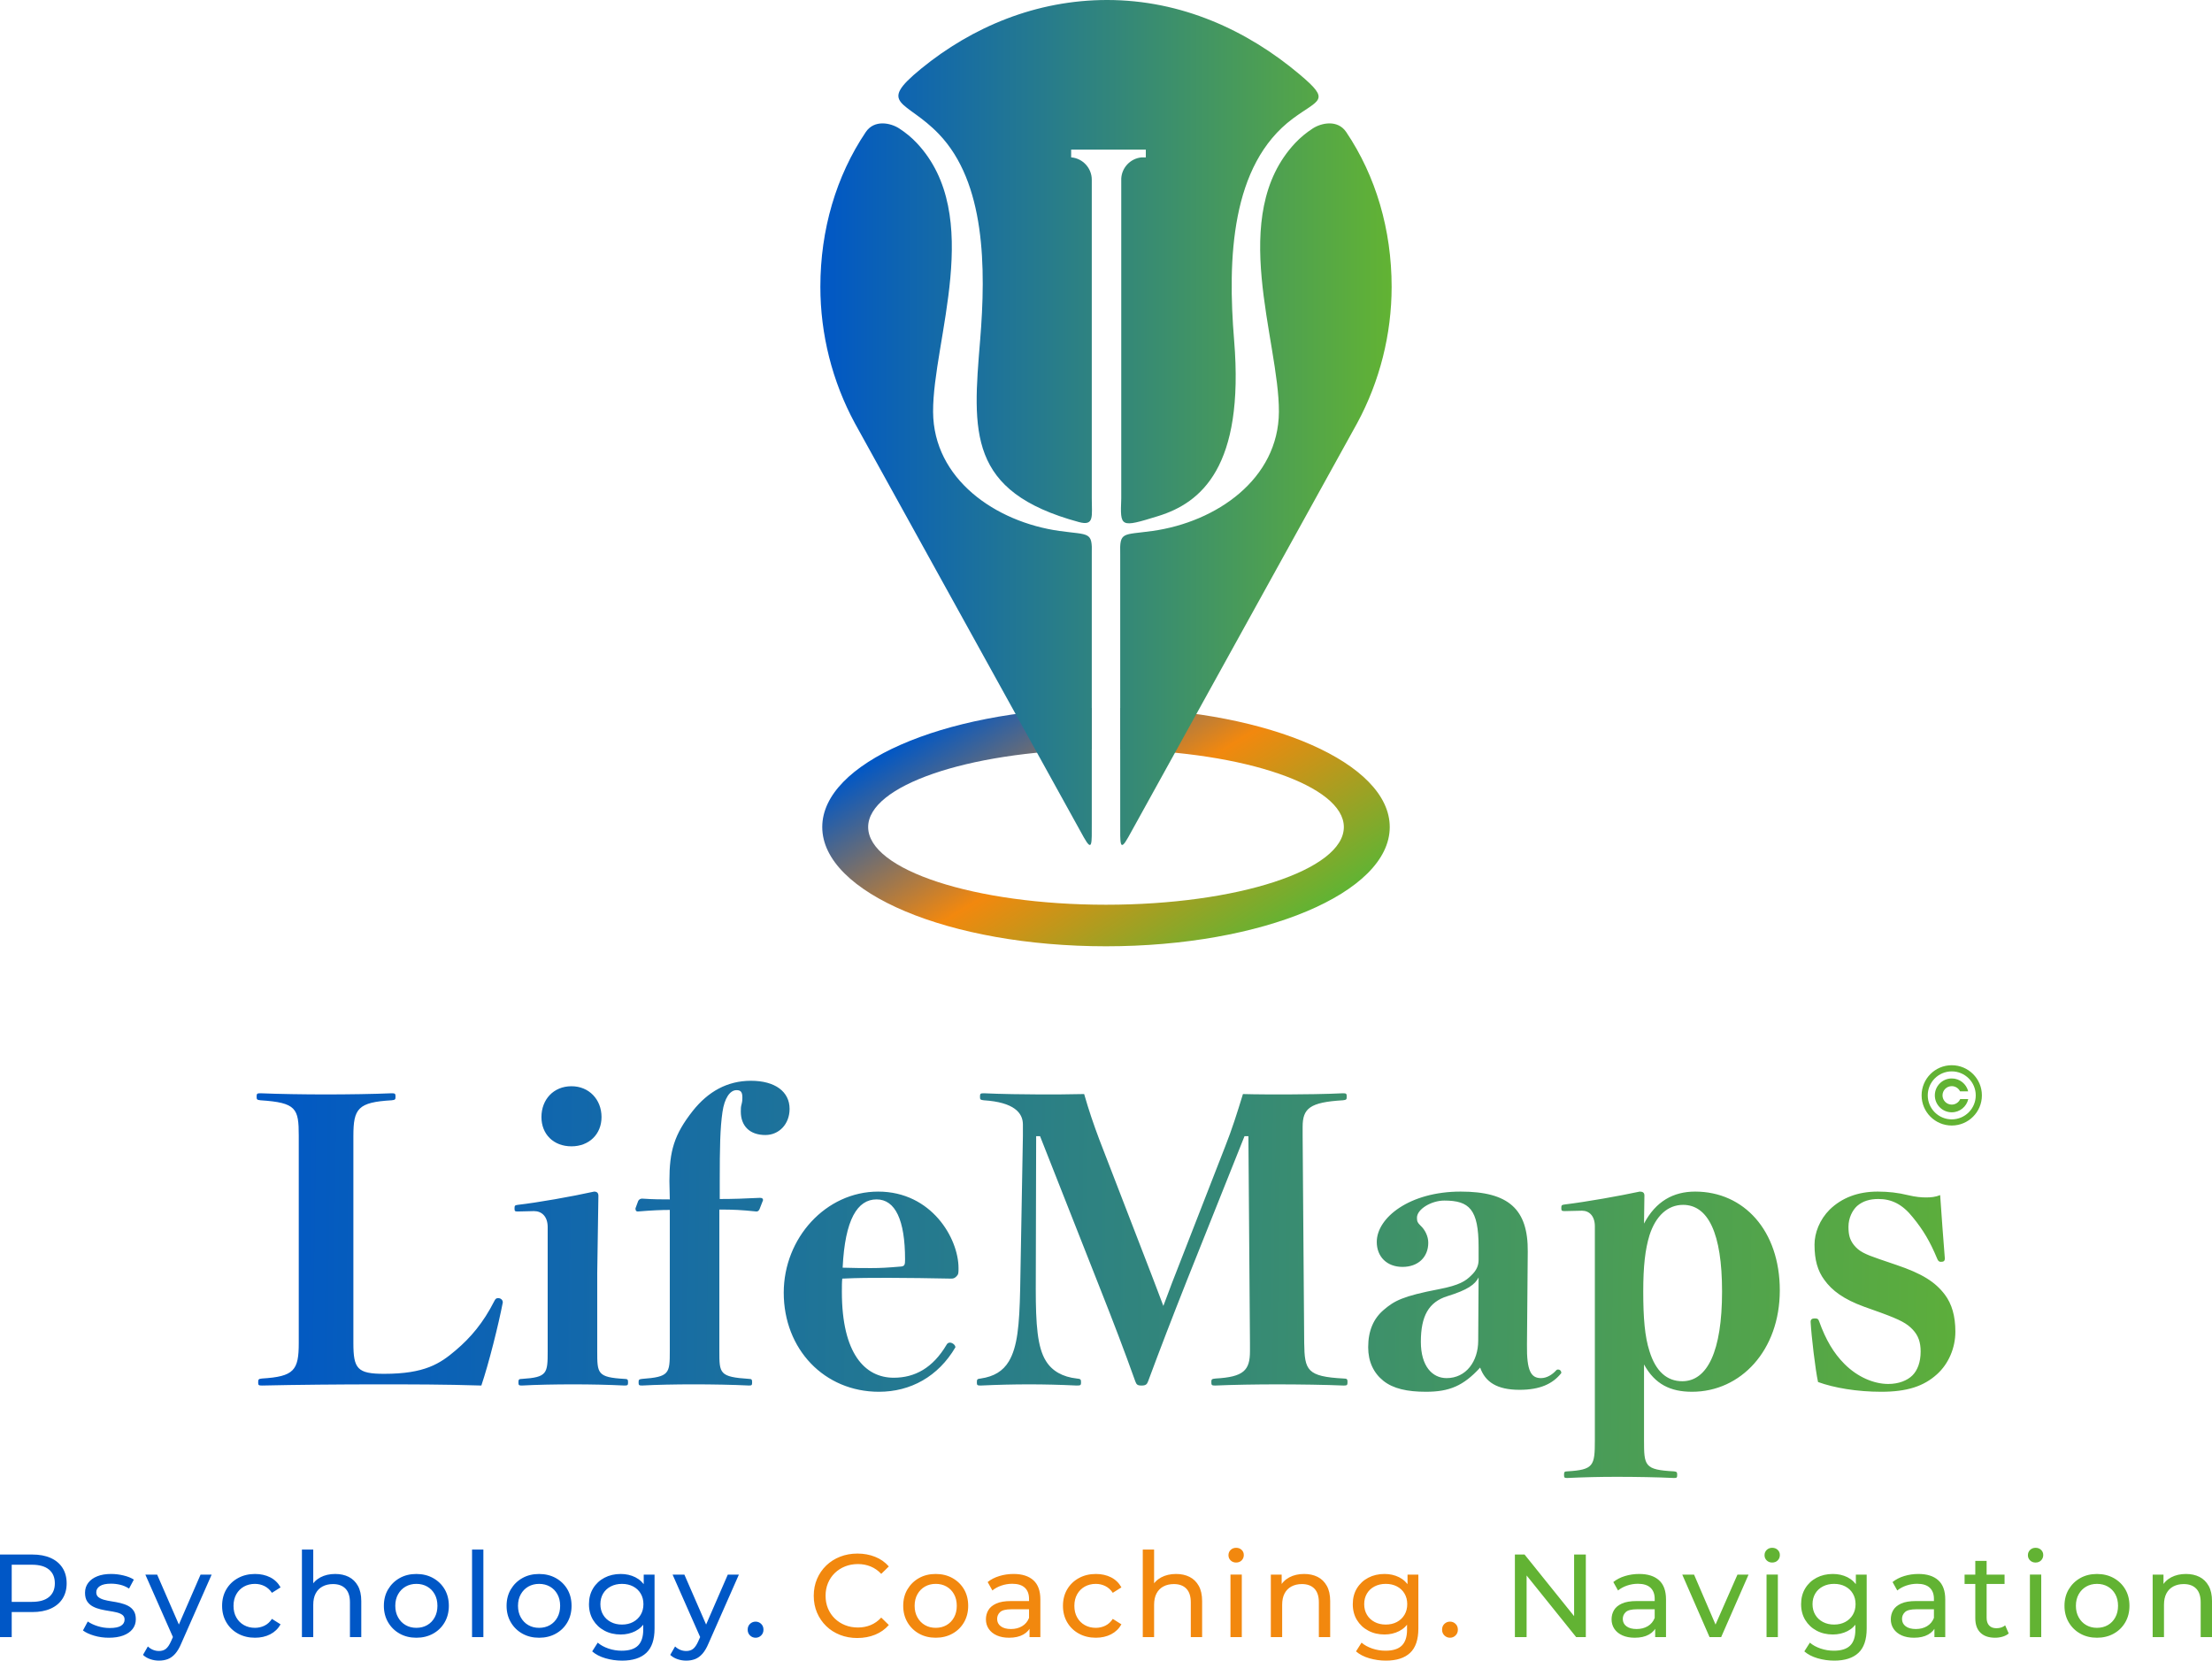 <?xml version="1.0" encoding="UTF-8"?> <svg xmlns="http://www.w3.org/2000/svg" xmlns:xlink="http://www.w3.org/1999/xlink" xmlns:xodm="http://www.corel.com/coreldraw/odm/2003" xml:space="preserve" width="114.39mm" height="85.864mm" version="1.1" style="shape-rendering:geometricPrecision; text-rendering:geometricPrecision; image-rendering:optimizeQuality; fill-rule:evenodd; clip-rule:evenodd" viewBox="0 0 4460.52 3348.17"> <defs> <style type="text/css"> .fil6 {fill:#62B333} .fil3 {fill:#0057C6;fill-rule:nonzero} .fil5 {fill:#62B333;fill-rule:nonzero} .fil4 {fill:#F2880E;fill-rule:nonzero} .fil1 {fill:url(#id0)} .fil0 {fill:url(#id1)} .fil2 {fill:url(#id2);fill-rule:nonzero} </style> <linearGradient id="id0" gradientUnits="userSpaceOnUse" x1="1654.26" y1="578.27" x2="2806.25" y2="578.25"> <stop offset="0" style="stop-opacity:1; stop-color:#0057C6"></stop> <stop offset="1" style="stop-opacity:1; stop-color:#62B333"></stop> </linearGradient> <linearGradient id="id1" gradientUnits="userSpaceOnUse" x1="2053.94" y1="1351.99" x2="2429.19" y2="1964.45"> <stop offset="0" style="stop-opacity:1; stop-color:#0057C6"></stop> <stop offset="0.49" style="stop-opacity:1; stop-color:#F2880E"></stop> <stop offset="1" style="stop-opacity:1; stop-color:#62B333"></stop> </linearGradient> <linearGradient id="id2" gradientUnits="userSpaceOnUse" xlink:href="#id0" x1="494.98" y1="2548.29" x2="4144.99" y2="2600.29"> </linearGradient> </defs> <g id="Слой_x0020_1">  <g id="_105553521576160"> <g> <path class="fil0" d="M2258.93 1427.45c302.67,6.28 543.5,111.35 543.5,240.07 0,132.77 -256.17,240.4 -572.17,240.4 -316,0 -572.17,-107.63 -572.17,-240.4 0,-128.73 240.82,-233.83 543.5,-240.1l0 83.78c-251.53,4.84 -450.94,72.97 -450.94,156.33 0,86.5 214.73,156.61 479.62,156.61 264.89,0 479.62,-70.11 479.62,-156.61 0,-83.35 -199.41,-151.47 -450.94,-156.31l0 -83.76z"></path> <path class="fil1" d="M2136.73 1070.57c-129.43,-18.08 -254.48,-104.85 -255.14,-240.28 -0.71,-143.77 104.36,-395.8 -32.82,-541.86 -10.37,-11.04 -22.27,-20.89 -35.6,-29.52 -17.17,-11.11 -50.03,-18.29 -67.29,7.3 -59.87,88.82 -91.61,197.21 -91.61,312.05 0,95.72 23.93,190.63 69.43,274.8l461.78 835.18c17.52,31.12 16.1,12.06 16.1,-28.85l0 -541.98c1.33,-46.16 -4.78,-38.46 -64.85,-46.85zm187.05 0c129.43,-18.08 254.48,-104.85 255.14,-240.28 0.71,-143.77 -104.36,-395.8 32.82,-541.86 10.37,-11.04 22.27,-20.89 35.6,-29.52 17.17,-11.11 50.03,-18.29 67.29,7.3 59.87,88.82 91.61,197.21 91.61,312.05 0,95.72 -23.93,190.63 -69.43,274.8l-461.78 835.18c-17.52,31.12 -16.1,12.06 -16.1,-28.85l0 -541.98c-1.33,-46.16 4.78,-38.46 64.85,-46.85zm-347.38 -384.08c-15.22,184.82 -25.5,305.11 199,366.05 31.83,8.64 26.17,-11.59 26.17,-47.78l0 -642.41c0,-23.26 -17.8,-42.56 -40.44,-44.96l-1.15 0 0 -15.7c50.19,0 100.38,0 150.57,0l0 15.7 -9.15 0c-21.9,2.32 -39.26,20.44 -40.39,42.66l0 645.03c-2.08,58.04 -3.02,59.44 74.67,35.38 86.16,-26.68 173.97,-98.78 152.96,-353.97 -13.51,-164.03 -6.82,-354.27 118.37,-447.39 53.14,-39.52 77.65,-35.15 13.78,-89 -106.04,-89.4 -238.97,-150.1 -388.27,-150.1 -143.03,0 -272.23,54.44 -375.15,138.54 -90.21,73.71 -30.25,62.71 35.93,131.78 93.71,97.8 95.21,268.99 83.1,416.16z"></path> </g> <g> <path class="fil2" d="M712.6 2290.02c0,-55.07 9.44,-67.66 77.1,-71.59 7.08,-0.79 7.87,-1.58 7.87,-7.08 0,-6.29 -0.79,-7.08 -7.87,-7.08 -34.62,1.57 -88.91,2.36 -132.96,2.36 -43.27,0 -94.41,-0.79 -131.39,-2.36 -7.08,0 -7.87,0.79 -7.87,7.08 0,5.51 0.79,6.29 7.87,7.08 72.38,4.72 77.1,16.52 77.1,71.59l0 417.77c0,55.07 -9.44,67.66 -73.96,71.6 -7.08,0.79 -7.87,1.58 -7.87,7.87 0,5.51 0.79,6.29 7.87,6.29 67.66,-1.58 161.29,-2.36 230.52,-2.36 70.02,0 136.9,0 211.64,2.36 14.95,-44.06 34.62,-122.74 43.27,-167.58 0,-5.51 -4.72,-8.66 -9.44,-8.66 -3.93,0 -5.51,1.58 -7.87,6.3 -22.03,43.27 -47.21,73.17 -77.89,99.13 -31.47,26.75 -62.15,47.21 -143.98,47.21 -54.28,0 -62.15,-10.23 -62.15,-62.16l0 -417.77zm391.81 434.29c0,44.85 -0.79,52.72 -51.93,55.86 -6.29,0 -7.08,1.57 -7.08,7.08 0,5.51 0.79,6.29 7.08,6.29 28.33,-1.58 66.09,-2.36 103.06,-2.36 36.19,0 71.6,0.78 103.85,2.36 6.29,0 7.08,-0.79 7.08,-6.29 0,-5.51 -0.79,-7.08 -7.08,-7.08 -55.07,-3.15 -55.07,-11.02 -55.07,-55.86l0 -157.35 2.36 -155.78c0,-5.51 -2.36,-8.65 -8.65,-8.65 -46.42,10.23 -113.3,22.03 -154.2,26.75 -5.51,0.78 -6.29,1.57 -6.29,7.08 0,5.51 0.78,6.29 6.29,6.29l33.04 -0.79c15.73,0 27.54,11.02 27.54,32.26l0 250.19zm47.99 -534.21c-36.19,0 -60.58,26.75 -60.58,62.15 0,34.62 24.39,59.01 60.58,59.01 35.41,0 60.58,-24.39 60.58,-59.01 0,-35.4 -25.17,-62.15 -60.58,-62.15zm298.18 248.62c28.32,0 44.06,0.79 74.74,3.93 3.15,0 4.72,-1.58 6.29,-4.72l7.08 -18.1c0,-3.15 -1.58,-4.72 -6.3,-4.72 -31.47,1.57 -54.28,2.36 -81.03,2.36l0 -35.4c0,-69.24 0.78,-107.79 5.51,-140.04 3.93,-27.54 14.95,-44.06 28.33,-44.06 8.65,0 11.8,3.93 11.8,14.95 0,3.93 0,7.08 -1.58,13.37 -1.57,5.51 -1.57,8.66 -1.57,14.95 0,28.32 17.31,47.21 49.57,47.21 27.54,0 48.78,-22.03 48.78,-52.72 0,-34.61 -29.11,-56.65 -77.89,-56.65 -47.99,0 -86.54,22.03 -117.23,60.58 -37.77,47.99 -47.21,81.04 -47.21,141.62 0,12.59 0.79,22.82 0.79,36.98 -17.31,0 -32.26,0 -55.86,-1.58 -3.15,0 -6.29,1.58 -7.87,4.72l-5.51 14.95c0,4.72 1.58,6.29 4.72,6.29 29.11,-2.36 47.21,-3.15 64.52,-3.15l0 284.8c0,44.85 -0.79,51.93 -55.86,55.86 -6.29,0.79 -7.08,1.57 -7.08,7.08 0,5.51 0.78,6.29 7.08,6.29 28.33,-1.58 67.66,-2.36 103.07,-2.36 38.55,0 80.25,0.78 112.5,2.36 5.51,0 6.29,-0.79 6.29,-6.29 0,-5.51 -0.79,-7.08 -6.29,-7.08 -59.79,-3.93 -59.79,-11.02 -59.79,-55.86l0 -285.59zm247.83 139.25c33.83,-1.57 55.86,-1.57 92.84,-1.57 37.77,0 86.54,0.78 126.67,1.57 4.72,0 7.08,-0.79 11.02,-4.72 3.93,-3.93 3.93,-7.08 3.93,-16.52 0,-59.8 -54.29,-154.2 -162.07,-154.2 -105.43,0 -190.39,93.62 -190.39,203.77 0,114.08 81.82,199.84 191.97,199.84 63.73,0 119.59,-30.68 154.2,-89.69 0,-4.72 -6.29,-9.44 -11.01,-9.44 -3.15,0 -5.51,1.57 -7.08,4.72 -27.54,46.42 -63.73,66.09 -106.21,66.09 -58.22,0 -104.64,-48.78 -104.64,-173.09 0,-11.8 0,-19.67 0.79,-26.75zm0.78 -22.03c4.72,-97.56 29.9,-137.68 68.45,-137.68 37.77,0 57.43,41.7 57.43,121.16 0,10.23 -0.79,13.37 -7.87,14.16 -27.54,2.36 -41.7,3.15 -60.58,3.15 -16.52,0 -32.26,0 -57.43,-0.79zm670.32 14.95c-9.44,23.6 -14.95,40.12 -23.6,62.16 -8.65,-22.03 -15.73,-42.49 -23.6,-62.16l-105.42 -273c-11.8,-31.47 -21.24,-59.01 -30.68,-92.05 -31.47,0.79 -59.79,0.79 -88.91,0.79 -25.96,0 -83.4,-0.79 -113.29,-2.36 -7.08,0 -7.87,0.79 -7.87,7.08 0,5.51 0.78,6.29 7.87,7.08 60.58,3.93 78.68,25.17 78.68,48.78 0,6.29 0,14.95 0,23.6l-5.51 308.41c-1.57,73.17 -5.51,116.44 -22.82,145.55 -11.8,19.67 -29.9,30.68 -56.65,34.62 -7.08,0.79 -7.87,1.58 -7.87,7.87 0,5.51 0.79,6.29 7.87,6.29 33.83,-1.58 66.09,-2.36 97.56,-2.36 31.47,0 62.15,0.78 95.98,2.36 7.87,0 8.66,-0.79 8.66,-6.29 0,-6.29 -0.79,-7.08 -8.66,-7.87 -28.32,-3.15 -49.57,-14.95 -62.15,-35.4 -17.31,-27.54 -20.46,-74.74 -20.46,-144.76l0.79 -308.41 7.87 0 120.37 305.26c28.33,71.59 48.78,125.09 71.6,188.82 2.36,6.3 3.93,8.66 12.59,8.66 8.66,0 11.02,-2.36 13.37,-8.66 23.6,-63.73 48.78,-129.03 78.68,-204.55l115.65 -289.53 7.87 0 3.15 416.98c0,5.51 0,11.02 0,16.52 0,38.55 -12.59,51.93 -69.23,55.07 -7.87,0.79 -8.66,1.58 -8.66,7.08 0,6.29 0.79,7.08 7.87,7.08 34.61,-1.58 84.18,-2.36 124.31,-2.36 43.27,0 99.13,0.78 134.54,2.36 7.08,0 7.87,-0.79 7.87,-7.08 0,-5.51 -0.79,-7.08 -7.87,-7.08 -73.96,-3.93 -78.68,-16.52 -79.47,-71.6l-3.15 -416.98c0,-7.08 0,-13.37 0,-18.88 0,-36.98 14.16,-49.57 81.04,-53.5 7.08,-0.79 7.87,-1.58 7.87,-7.08 0,-6.29 -0.79,-7.08 -7.87,-7.08 -28.33,1.57 -84.97,2.36 -112.5,2.36 -25.97,0 -62.94,0 -88.91,-0.79 -12.59,40.91 -22.03,70.81 -35.4,104.64l-101.49 260.42zm711.23 -47.21c0.78,-85.76 -38.55,-121.16 -135.32,-121.16 -103.06,0 -169.15,52.71 -169.15,101.49 0,29.9 20.46,50.35 51.92,50.35 31.47,0 51.93,-19.67 51.93,-48.78 0,-12.59 -6.29,-25.96 -15.74,-34.62 -5.51,-5.51 -7.08,-7.87 -7.08,-15.73 0,-17.31 29.11,-34.62 55.07,-34.62 50.35,0 69.23,17.31 69.23,93.62l0 25.96c0,11.02 -3.93,21.24 -14.95,31.47 -11.02,11.02 -23.6,19.67 -64.52,27.54 -73.96,14.16 -90.48,23.6 -111.72,41.7 -20.45,17.31 -31.47,41.7 -31.47,75.53 0,29.11 11.02,51.92 30.68,67.66 19.67,15.73 47.99,22.03 85.76,22.03 47.21,0 75.53,-11.8 109.36,-48.78 10.23,29.11 33.83,44.84 79.47,44.84 40.91,0 66.87,-11.8 84.18,-33.83 0,-4.72 -3.15,-7.08 -6.3,-7.08 -1.57,0 -2.36,0 -3.93,1.58 -7.87,8.65 -18.88,15.73 -30.68,15.73 -19.67,0 -29.11,-13.37 -28.33,-67.66l1.58 -187.25zm-99.92 179.38c0,41.7 -24.39,75.53 -63.73,75.53 -29.11,0 -51.93,-24.39 -51.93,-73.17 0,-51.92 15.73,-80.25 53.5,-92.05 40.91,-12.59 55.86,-23.6 62.94,-37.77l-0.78 127.46zm334.37 47.99c22.03,40.12 53.5,55.07 96.77,55.07 98.34,0 177.02,-83.4 177.02,-204.56 0,-120.37 -72.38,-199.05 -170.73,-199.05 -44.06,0 -79.47,19.67 -103.07,64.51l0.79 -56.65c0,-5.51 -3.15,-7.87 -9.44,-7.87 -40.12,8.65 -106.21,20.46 -151.06,25.96 -6.29,0.79 -7.08,1.57 -7.08,7.08 0,5.51 0.79,6.29 7.08,6.29l34.62 -0.79c14.95,0 25.96,11.02 25.96,31.47l0 431.14c0,51.92 -2.36,59.79 -55.86,62.94 -5.51,0 -6.29,1.58 -6.29,7.08 0,5.51 0.78,6.29 6.29,6.29 33.83,-1.57 65.3,-2.36 99.92,-2.36 39.34,0 81.82,0.79 115.65,2.36 5.51,0 6.3,-0.79 6.3,-6.29 0,-5.51 -0.79,-6.29 -6.3,-7.08 -59.79,-3.15 -60.58,-11.02 -60.58,-62.94l0 -152.63zm78.68 -321.78c50.35,0 78.67,56.65 78.67,174.66 0,121.16 -29.9,180.95 -80.25,180.95 -30.68,0 -53.5,-19.67 -66.09,-60.58 -9.44,-29.11 -12.59,-66.87 -12.59,-120.37 0,-51.14 3.93,-84.97 12.59,-113.29 12.59,-39.34 36.98,-61.36 67.66,-61.36zm398.1 217.14c40.91,14.95 53.5,22.03 65.3,34.61 11.02,11.8 15.73,25.18 15.73,44.06 0,21.24 -6.29,37.77 -16.52,47.99 -10.23,10.23 -27.54,17.31 -48.78,17.31 -28.33,0 -61.37,-13.37 -88.12,-40.12 -22.03,-22.03 -37.77,-48.78 -51.14,-85.76 -1.57,-4.72 -3.15,-6.29 -8.65,-6.29 -5.51,0 -8.65,1.58 -8.65,7.08 1.57,28.33 9.44,95.98 14.95,121.16 32.26,11.8 78.68,19.67 127.46,19.67 51.93,0 85.76,-11.02 112.5,-35.4 23.6,-21.24 36.98,-53.5 36.98,-85.76 0,-31.47 -7.08,-55.86 -21.24,-74.74 -19.67,-25.97 -46.42,-42.49 -97.56,-59.8l-34.62 -11.8c-29.9,-10.23 -40.91,-15.73 -51.14,-28.33 -8.66,-11.01 -11.02,-21.24 -11.02,-36.98 0,-17.31 7.87,-33.04 17.31,-41.7 11.8,-10.23 25.96,-14.16 43.27,-14.16 25.96,0 47.99,10.23 69.23,36.98 21.24,25.96 34.62,48.78 48.78,82.61 1.58,3.93 3.15,7.08 7.87,7.08 5.51,0 7.87,-1.57 7.87,-7.08 -2.36,-29.11 -7.08,-92.05 -9.44,-127.46 -9.44,3.93 -18.88,4.72 -28.33,4.72 -9.44,0 -20.46,-0.79 -36.98,-4.72 -18.88,-4.72 -39.34,-7.08 -60.58,-7.08 -40.12,0 -72.38,12.59 -96.77,36.19 -20.46,20.46 -30.68,47.21 -30.68,70.81 0,30.68 6.29,52.71 19.67,70.81 15.74,22.03 39.34,39.34 80.25,54.28l33.05 11.8z"></path> <g> <path class="fil3" d="M-0 3300.73l0 -166.46 65 0c14.43,0 26.83,2.3 37.18,6.93 10.35,4.64 18.31,11.3 23.86,19.98 5.59,8.68 8.36,19.1 8.36,31.19 0,11.97 -2.77,22.27 -8.36,31 -5.55,8.68 -13.52,15.34 -23.86,19.97 -10.35,4.64 -22.75,6.94 -37.18,6.94l-51.96 0 10.58 -11.18 0 61.63 -23.62 0zm23.62 -59.29l-10.58 -11.73 51.21 0c15.22,0 26.75,-3.25 34.56,-9.79 7.85,-6.54 11.77,-15.7 11.77,-27.55 0,-12.01 -3.93,-21.24 -11.77,-27.74 -7.81,-6.54 -19.34,-9.79 -34.56,-9.79l-51.21 0 10.58 -11.73 0 98.33zm195.94 60.6c-10.54,0 -20.53,-1.42 -29.96,-4.24 -9.48,-2.85 -16.88,-6.3 -22.32,-10.42l9.71 -18.07c5.35,3.76 12.01,6.89 19.94,9.39 7.93,2.5 16.01,3.76 24.22,3.76 10.58,0 18.23,-1.54 22.95,-4.6 4.76,-3.05 7.14,-7.21 7.14,-12.48 0,-4 -1.47,-7.1 -4.32,-9.32 -2.89,-2.18 -6.7,-3.88 -11.41,-5.03 -4.72,-1.15 -9.95,-2.14 -15.62,-2.97 -5.71,-0.87 -11.37,-1.94 -17.08,-3.29 -5.67,-1.35 -10.9,-3.25 -15.61,-5.75 -4.72,-2.5 -8.52,-5.94 -11.42,-10.3 -2.89,-4.4 -4.32,-10.19 -4.32,-17.4 0,-7.57 2.14,-14.19 6.42,-19.9 4.28,-5.67 10.35,-10.11 18.19,-13.24 7.81,-3.17 17.12,-4.71 27.94,-4.71 8.28,0 16.65,0.99 25.13,3.05 8.44,2.02 15.38,4.79 20.77,8.32l-9.67 18.07c-5.75,-3.68 -11.69,-6.26 -17.87,-7.69 -6.18,-1.47 -12.36,-2.18 -18.55,-2.18 -9.99,0 -17.44,1.59 -22.35,4.84 -4.88,3.21 -7.33,7.37 -7.33,12.4 0,4.32 1.43,7.61 4.32,9.91 2.89,2.26 6.7,4.08 11.41,5.39 4.72,1.27 9.91,2.34 15.62,3.21 5.71,0.83 11.37,1.9 17.04,3.25 5.67,1.35 10.9,3.21 15.61,5.63 4.72,2.42 8.52,5.79 11.42,10.07 2.85,4.28 4.32,9.95 4.32,17 0,7.69 -2.22,14.27 -6.62,19.86 -4.4,5.59 -10.62,9.87 -18.71,12.92 -8.09,3.01 -17.76,4.52 -28.97,4.52zm101.06 46.14c-6.06,0 -11.97,-0.95 -17.68,-2.94 -5.75,-1.94 -10.58,-4.84 -14.58,-8.6l9.79 -17.04c3.05,2.93 6.5,5.23 10.35,6.82 3.84,1.59 7.89,2.38 12.17,2.38 5.47,0 10.07,-1.43 13.75,-4.28 3.69,-2.89 7.14,-7.92 10.35,-15.1l7.81 -17.36 2.22 -3.09 49.62 -114.19 22.36 0 -61.2 138.68c-3.68,8.8 -7.77,15.73 -12.28,20.85 -4.48,5.11 -9.44,8.68 -14.83,10.78 -5.39,2.06 -11.34,3.09 -17.84,3.09zm29.88 -43.44l-57.39 -129.96 23.78 0 48.83 112.17 -15.22 17.8zm163.8 -2.7c-12.76,0 -24.18,-2.73 -34.24,-8.24 -10.07,-5.51 -17.91,-13.12 -23.62,-22.83 -5.71,-9.67 -8.56,-20.77 -8.56,-33.21 0,-12.64 2.85,-23.74 8.56,-33.37 5.71,-9.63 13.55,-17.16 23.62,-22.67 10.07,-5.51 21.48,-8.24 34.24,-8.24 11.41,0 21.6,2.26 30.59,6.78 8.96,4.56 15.89,11.3 20.89,20.21l-17.4 11.02c-4.08,-6.1 -9.12,-10.62 -15.02,-13.59 -5.95,-2.97 -12.37,-4.44 -19.26,-4.44 -8.2,0 -15.58,1.82 -22.12,5.43 -6.54,3.65 -11.65,8.76 -15.42,15.42 -3.76,6.62 -5.67,14.43 -5.67,23.46 0,9 1.9,16.81 5.67,23.42 3.77,6.66 8.88,11.77 15.42,15.42 6.54,3.65 13.91,5.47 22.12,5.47 6.89,0 13.32,-1.47 19.26,-4.36 5.9,-2.89 10.94,-7.45 15.02,-13.68l17.4 11.02c-5,8.8 -11.93,15.5 -20.89,20.09 -9,4.6 -19.18,6.89 -30.59,6.89zm161.77 -128.57c10.27,0 19.34,1.98 27.15,5.9 7.85,3.97 13.99,9.99 18.51,18.07 4.52,8.05 6.78,18.31 6.78,30.76l0 72.53 -22.83 0 0 -69.92c0,-12.28 -2.97,-21.52 -8.96,-27.7 -5.95,-6.18 -14.39,-9.28 -25.25,-9.28 -7.97,0 -14.98,1.63 -21.01,4.84 -6.02,3.21 -10.66,7.93 -13.91,14.11 -3.25,6.14 -4.87,13.79 -4.87,22.95l0 65 -22.83 0 0 -176.45 22.83 0 0 84.46 -4.68 -8.96c4.16,-8.36 10.54,-14.86 19.06,-19.46 8.56,-4.56 18.55,-6.86 30,-6.86zm163.52 128.57c-12.56,0 -23.78,-2.73 -33.61,-8.24 -9.87,-5.51 -17.64,-13.16 -23.35,-22.87 -5.71,-9.71 -8.56,-20.81 -8.56,-33.21 0,-12.6 2.85,-23.7 8.6,-33.33 5.71,-9.59 13.48,-17.16 23.27,-22.67 9.83,-5.51 21.04,-8.24 33.65,-8.24 12.6,0 23.86,2.73 33.77,8.24 9.87,5.51 17.64,13.04 23.3,22.63 5.63,9.59 8.44,20.73 8.44,33.37 0,12.45 -2.81,23.54 -8.44,33.25 -5.63,9.71 -13.39,17.32 -23.34,22.83 -9.91,5.51 -21.17,8.24 -33.73,8.24zm0 -19.97c8.2,0 15.46,-1.82 21.84,-5.47 6.38,-3.65 11.42,-8.8 15.1,-15.54 3.68,-6.7 5.55,-14.47 5.55,-23.35 0,-9 -1.86,-16.81 -5.55,-23.42 -3.68,-6.66 -8.72,-11.77 -15.1,-15.42 -6.38,-3.61 -13.63,-5.43 -21.72,-5.43 -8.12,0 -15.38,1.82 -21.76,5.43 -6.38,3.65 -11.41,8.76 -15.18,15.42 -3.76,6.62 -5.67,14.43 -5.67,23.42 0,8.88 1.9,16.65 5.67,23.35 3.77,6.74 8.8,11.89 15.18,15.54 6.34,3.65 13.55,5.47 21.64,5.47zm112.31 18.67l0 -176.45 22.83 0 0 176.45 -22.83 0zm135.14 1.31c-12.56,0 -23.78,-2.73 -33.61,-8.24 -9.87,-5.51 -17.64,-13.16 -23.35,-22.87 -5.71,-9.71 -8.56,-20.81 -8.56,-33.21 0,-12.6 2.85,-23.7 8.6,-33.33 5.71,-9.59 13.48,-17.16 23.27,-22.67 9.83,-5.51 21.04,-8.24 33.65,-8.24 12.6,0 23.86,2.73 33.77,8.24 9.87,5.51 17.64,13.04 23.3,22.63 5.63,9.59 8.44,20.73 8.44,33.37 0,12.45 -2.81,23.54 -8.44,33.25 -5.63,9.71 -13.39,17.32 -23.34,22.83 -9.91,5.51 -21.17,8.24 -33.73,8.24zm0 -19.97c8.2,0 15.46,-1.82 21.84,-5.47 6.38,-3.65 11.42,-8.8 15.1,-15.54 3.68,-6.7 5.55,-14.47 5.55,-23.35 0,-9 -1.86,-16.81 -5.55,-23.42 -3.68,-6.66 -8.72,-11.77 -15.1,-15.42 -6.38,-3.61 -13.63,-5.43 -21.72,-5.43 -8.12,0 -15.38,1.82 -21.76,5.43 -6.38,3.65 -11.41,8.76 -15.18,15.42 -3.76,6.62 -5.67,14.43 -5.67,23.42 0,8.88 1.9,16.65 5.67,23.35 3.77,6.74 8.8,11.89 15.18,15.54 6.34,3.65 13.55,5.47 21.64,5.47zm167.4 66.11c-11.49,0 -22.67,-1.59 -33.57,-4.76 -10.86,-3.17 -19.78,-7.81 -26.71,-13.87l11.18 -17.6c5.79,5 13,8.92 21.56,11.85 8.6,2.93 17.52,4.4 26.75,4.4 14.94,0 25.92,-3.45 32.93,-10.38 6.98,-6.94 10.5,-17.52 10.5,-31.71l0 -26.83 2.38 -24.93 -1.39 -25.09 0 -34.48 21.84 0 0 108.8c0,22.23 -5.55,38.56 -16.65,48.99 -11.14,10.42 -27.39,15.62 -48.83,15.62zm-2.77 -52.68c-12.21,0 -23.15,-2.57 -32.78,-7.73 -9.67,-5.15 -17.28,-12.33 -22.87,-21.48 -5.59,-9.19 -8.36,-19.82 -8.36,-31.94 0,-12.13 2.77,-22.79 8.36,-31.94 5.59,-9.16 13.2,-16.25 22.87,-21.33 9.63,-5.07 20.57,-7.61 32.78,-7.61 10.78,0 20.57,2.18 29.41,6.58 8.8,4.44 15.89,11.14 21.24,20.18 5.35,9 8.05,20.41 8.05,34.12 0,13.71 -2.69,25.09 -8.05,34.12 -5.35,9.04 -12.44,15.82 -21.24,20.29 -8.84,4.48 -18.63,6.74 -29.41,6.74zm2.42 -20.02c8.52,0 16.01,-1.7 22.55,-5.19 6.5,-3.49 11.61,-8.28 15.3,-14.51 3.69,-6.18 5.55,-13.32 5.55,-21.44 0,-8.13 -1.86,-15.26 -5.55,-21.44 -3.68,-6.18 -8.8,-10.94 -15.3,-14.35 -6.54,-3.41 -14.03,-5.11 -22.55,-5.11 -8.33,0 -15.82,1.7 -22.39,5.11 -6.62,3.41 -11.77,8.17 -15.46,14.35 -3.68,6.18 -5.55,13.32 -5.55,21.44 0,8.13 1.86,15.26 5.55,21.44 3.68,6.22 8.84,11.02 15.46,14.51 6.58,3.49 14.07,5.19 22.39,5.19zm129.71 72.69c-6.06,0 -11.97,-0.95 -17.68,-2.94 -5.75,-1.94 -10.58,-4.84 -14.58,-8.6l9.79 -17.04c3.05,2.93 6.5,5.23 10.35,6.82 3.84,1.59 7.89,2.38 12.17,2.38 5.47,0 10.07,-1.43 13.75,-4.28 3.69,-2.89 7.14,-7.92 10.35,-15.1l7.81 -17.36 2.22 -3.09 49.62 -114.19 22.36 0 -61.2 138.68c-3.68,8.8 -7.77,15.73 -12.28,20.85 -4.48,5.11 -9.44,8.68 -14.83,10.78 -5.39,2.06 -11.34,3.09 -17.84,3.09zm29.88 -43.44l-57.39 -129.96 23.78 0 48.83 112.17 -15.22 17.8zm110.05 -2.7c-4.4,0 -8.17,-1.54 -11.34,-4.6 -3.13,-3.09 -4.68,-6.93 -4.68,-11.61 0,-4.84 1.54,-8.72 4.68,-11.73 3.17,-3.01 6.94,-4.52 11.34,-4.52 4.28,0 8.01,1.51 11.14,4.52 3.13,3.01 4.68,6.89 4.68,11.73 0,4.68 -1.55,8.52 -4.68,11.61 -3.13,3.05 -6.86,4.6 -11.14,4.6z"></path> <path class="fil4" d="M1728.92 3302.63c-12.6,0 -24.26,-2.1 -35,-6.3 -10.7,-4.2 -20.02,-10.11 -27.9,-17.8 -7.88,-7.69 -14.03,-16.69 -18.47,-27.03 -4.4,-10.35 -6.62,-21.68 -6.62,-34.01 0,-12.33 2.22,-23.66 6.62,-34.01 4.44,-10.34 10.62,-19.34 18.55,-27.03 7.97,-7.69 17.32,-13.59 28.02,-17.79 10.74,-4.2 22.39,-6.3 35,-6.3 12.8,0 24.69,2.18 35.59,6.54 10.9,4.32 20.09,10.82 27.62,19.42l-15.3 14.98c-6.38,-6.74 -13.55,-11.73 -21.44,-14.94 -7.88,-3.21 -16.41,-4.84 -25.48,-4.84 -9.39,0 -18.07,1.59 -26.04,4.76 -7.93,3.17 -14.86,7.65 -20.77,13.39 -5.87,5.71 -10.42,12.49 -13.68,20.25 -3.25,7.81 -4.84,16.33 -4.84,25.56 0,9.24 1.59,17.76 4.84,25.56 3.25,7.77 7.81,14.54 13.68,20.25 5.9,5.75 12.84,10.22 20.77,13.4 7.97,3.17 16.65,4.75 26.04,4.75 9.07,0 17.6,-1.63 25.48,-4.84 7.89,-3.25 15.06,-8.28 21.44,-15.18l15.3 14.98c-7.53,8.6 -16.72,15.14 -27.62,19.54 -10.9,4.44 -22.83,6.66 -35.79,6.66zm157.93 -0.6c-12.56,0 -23.78,-2.73 -33.61,-8.24 -9.87,-5.51 -17.64,-13.16 -23.35,-22.87 -5.71,-9.71 -8.56,-20.81 -8.56,-33.21 0,-12.6 2.85,-23.7 8.6,-33.33 5.71,-9.59 13.48,-17.16 23.27,-22.67 9.83,-5.51 21.04,-8.24 33.65,-8.24 12.6,0 23.86,2.73 33.77,8.24 9.87,5.51 17.64,13.04 23.3,22.63 5.63,9.59 8.44,20.73 8.44,33.37 0,12.45 -2.81,23.54 -8.44,33.25 -5.63,9.71 -13.39,17.32 -23.34,22.83 -9.91,5.51 -21.17,8.24 -33.73,8.24zm0 -19.97c8.2,0 15.46,-1.82 21.84,-5.47 6.38,-3.65 11.42,-8.8 15.1,-15.54 3.68,-6.7 5.55,-14.47 5.55,-23.35 0,-9 -1.86,-16.81 -5.55,-23.42 -3.68,-6.66 -8.72,-11.77 -15.1,-15.42 -6.38,-3.61 -13.63,-5.43 -21.72,-5.43 -8.12,0 -15.38,1.82 -21.76,5.43 -6.38,3.65 -11.41,8.76 -15.18,15.42 -3.76,6.62 -5.67,14.43 -5.67,23.42 0,8.88 1.9,16.65 5.67,23.35 3.77,6.74 8.8,11.89 15.18,15.54 6.34,3.65 13.55,5.47 21.64,5.47zm189.2 18.67l0 -26.63 -0.99 -5.07 0 -45.46c0,-9.63 -2.85,-17.08 -8.48,-22.39 -5.67,-5.27 -14.11,-7.93 -25.33,-7.93 -7.57,0 -14.9,1.23 -22,3.65 -7.05,2.42 -13.08,5.71 -18.07,9.87l-9.55 -17.01c6.54,-5.27 14.35,-9.31 23.5,-12.09 9.16,-2.81 18.71,-4.2 28.7,-4.2 17.24,0 30.52,4.2 39.95,12.64 9.39,8.44 14.11,21.28 14.11,38.64l0 75.98 -21.84 0zm-41.22 1.31c-9.48,0 -17.72,-1.54 -24.77,-4.68 -7.01,-3.13 -12.45,-7.49 -16.25,-13.12 -3.81,-5.63 -5.71,-12.09 -5.71,-19.3 0,-6.78 1.63,-12.96 4.87,-18.47 3.21,-5.55 8.56,-9.99 15.97,-13.36 7.41,-3.37 17.32,-5.03 29.73,-5.03l39.99 0 0 16.57 -39.04 0c-11.26,0 -18.91,1.9 -22.91,5.67 -4,3.77 -5.99,8.36 -5.99,13.79 0,6.26 2.46,11.22 7.41,14.86 4.95,3.68 11.77,5.51 20.49,5.51 8.56,0 16.01,-1.9 22.43,-5.71 6.42,-3.81 11.1,-9.35 13.99,-16.65l4.36 15.73c-3.05,7.57 -8.36,13.48 -15.97,17.76 -7.57,4.28 -17.12,6.42 -28.61,6.42zm175.05 0c-12.76,0 -24.18,-2.73 -34.24,-8.24 -10.07,-5.51 -17.91,-13.12 -23.62,-22.83 -5.71,-9.67 -8.56,-20.77 -8.56,-33.21 0,-12.64 2.85,-23.74 8.56,-33.37 5.71,-9.63 13.55,-17.16 23.62,-22.67 10.07,-5.51 21.48,-8.24 34.24,-8.24 11.41,0 21.6,2.26 30.59,6.78 8.96,4.56 15.89,11.3 20.89,20.21l-17.4 11.02c-4.08,-6.1 -9.12,-10.62 -15.02,-13.59 -5.95,-2.97 -12.37,-4.44 -19.26,-4.44 -8.2,0 -15.58,1.82 -22.12,5.43 -6.54,3.65 -11.65,8.76 -15.42,15.42 -3.76,6.62 -5.67,14.43 -5.67,23.46 0,9 1.9,16.81 5.67,23.42 3.77,6.66 8.88,11.77 15.42,15.42 6.54,3.65 13.91,5.47 22.12,5.47 6.89,0 13.32,-1.47 19.26,-4.36 5.9,-2.89 10.94,-7.45 15.02,-13.68l17.4 11.02c-5,8.8 -11.93,15.5 -20.89,20.09 -9,4.6 -19.18,6.89 -30.59,6.89zm161.77 -128.57c10.27,0 19.34,1.98 27.15,5.9 7.85,3.97 13.99,9.99 18.51,18.07 4.52,8.05 6.78,18.31 6.78,30.76l0 72.53 -22.83 0 0 -69.92c0,-12.28 -2.97,-21.52 -8.96,-27.7 -5.95,-6.18 -14.39,-9.28 -25.25,-9.28 -7.97,0 -14.98,1.63 -21.01,4.84 -6.02,3.21 -10.66,7.93 -13.91,14.11 -3.25,6.14 -4.87,13.79 -4.87,22.95l0 65 -22.83 0 0 -176.45 22.83 0 0 84.46 -4.68 -8.96c4.16,-8.36 10.54,-14.86 19.06,-19.46 8.56,-4.56 18.55,-6.86 30,-6.86zm109.62 127.26l0 -126.04 22.83 0 0 126.04 -22.83 0zm11.41 -150.29c-4.44,0 -8.13,-1.42 -11.06,-4.28 -2.93,-2.85 -4.4,-6.34 -4.4,-10.47 0,-4.28 1.47,-7.85 4.4,-10.7 2.93,-2.85 6.62,-4.28 11.06,-4.28 4.44,0 8.13,1.39 11.06,4.16 2.93,2.77 4.4,6.22 4.4,10.34 0,4.28 -1.43,7.89 -4.28,10.82 -2.85,2.93 -6.58,4.4 -11.18,4.4zm137.2 23.03c10.27,0 19.34,1.98 27.15,5.9 7.85,3.97 13.99,9.99 18.51,18.07 4.52,8.05 6.78,18.31 6.78,30.76l0 72.53 -22.83 0 0 -69.92c0,-12.28 -2.97,-21.52 -8.96,-27.7 -5.95,-6.18 -14.39,-9.28 -25.25,-9.28 -7.97,0 -14.98,1.63 -21.01,4.84 -6.02,3.21 -10.66,7.93 -13.91,14.11 -3.25,6.14 -4.87,13.79 -4.87,22.95l0 65 -22.83 0 0 -125.96 21.84 0 0 33.97 -3.68 -8.96c4.16,-8.36 10.54,-14.86 19.06,-19.46 8.56,-4.56 18.55,-6.86 30,-6.86zm164.79 174.71c-11.49,0 -22.67,-1.59 -33.57,-4.76 -10.86,-3.17 -19.78,-7.81 -26.71,-13.87l11.18 -17.6c5.79,5 13,8.92 21.56,11.85 8.6,2.93 17.52,4.4 26.75,4.4 14.94,0 25.92,-3.45 32.93,-10.38 6.98,-6.94 10.5,-17.52 10.5,-31.71l0 -26.83 2.38 -24.93 -1.39 -25.09 0 -34.48 21.84 0 0 108.8c0,22.23 -5.55,38.56 -16.65,48.99 -11.14,10.42 -27.39,15.62 -48.83,15.62zm-2.77 -52.68c-12.21,0 -23.15,-2.57 -32.78,-7.73 -9.67,-5.15 -17.28,-12.33 -22.87,-21.48 -5.59,-9.19 -8.36,-19.82 -8.36,-31.94 0,-12.13 2.77,-22.79 8.36,-31.94 5.59,-9.16 13.2,-16.25 22.87,-21.33 9.63,-5.07 20.57,-7.61 32.78,-7.61 10.78,0 20.57,2.18 29.41,6.58 8.8,4.44 15.89,11.14 21.24,20.18 5.35,9 8.05,20.41 8.05,34.12 0,13.71 -2.69,25.09 -8.05,34.12 -5.35,9.04 -12.44,15.82 -21.24,20.29 -8.84,4.48 -18.63,6.74 -29.41,6.74zm2.42 -20.02c8.52,0 16.01,-1.7 22.55,-5.19 6.5,-3.49 11.61,-8.28 15.3,-14.51 3.69,-6.18 5.55,-13.32 5.55,-21.44 0,-8.13 -1.86,-15.26 -5.55,-21.44 -3.68,-6.18 -8.8,-10.94 -15.3,-14.35 -6.54,-3.41 -14.03,-5.11 -22.55,-5.11 -8.33,0 -15.82,1.7 -22.39,5.11 -6.62,3.41 -11.77,8.17 -15.46,14.35 -3.68,6.18 -5.55,13.32 -5.55,21.44 0,8.13 1.86,15.26 5.55,21.44 3.68,6.22 8.84,11.02 15.46,14.51 6.58,3.49 14.07,5.19 22.39,5.19zm129.67 26.55c-4.4,0 -8.17,-1.54 -11.34,-4.6 -3.13,-3.09 -4.68,-6.93 -4.68,-11.61 0,-4.84 1.54,-8.72 4.68,-11.73 3.17,-3.01 6.94,-4.52 11.34,-4.52 4.28,0 8.01,1.51 11.14,4.52 3.13,3.01 4.68,6.89 4.68,11.73 0,4.68 -1.55,8.52 -4.68,11.61 -3.13,3.05 -6.86,4.6 -11.14,4.6z"></path> <path class="fil5" d="M3054.79 3300.73l0 -166.46 19.5 0 109.95 136.7 -10.03 0 0 -136.7 23.62 0 0 166.46 -19.5 0 -109.94 -136.7 10.03 0 0 136.7 -23.62 0zm282.9 0l0 -26.63 -0.99 -5.07 0 -45.46c0,-9.63 -2.85,-17.08 -8.48,-22.39 -5.67,-5.27 -14.11,-7.93 -25.33,-7.93 -7.57,0 -14.9,1.23 -22,3.65 -7.05,2.42 -13.08,5.71 -18.07,9.87l-9.55 -17.01c6.54,-5.27 14.35,-9.31 23.5,-12.09 9.16,-2.81 18.71,-4.2 28.7,-4.2 17.24,0 30.52,4.2 39.95,12.64 9.39,8.44 14.11,21.28 14.11,38.64l0 75.98 -21.84 0zm-41.22 1.31c-9.48,0 -17.72,-1.54 -24.77,-4.68 -7.01,-3.13 -12.45,-7.49 -16.25,-13.12 -3.81,-5.63 -5.71,-12.09 -5.71,-19.3 0,-6.78 1.63,-12.96 4.87,-18.47 3.21,-5.55 8.56,-9.99 15.97,-13.36 7.41,-3.37 17.32,-5.03 29.73,-5.03l39.99 0 0 16.57 -39.04 0c-11.26,0 -18.91,1.9 -22.91,5.67 -4,3.77 -5.99,8.36 -5.99,13.79 0,6.26 2.46,11.22 7.41,14.86 4.95,3.68 11.77,5.51 20.49,5.51 8.56,0 16.01,-1.9 22.43,-5.71 6.42,-3.81 11.1,-9.35 13.99,-16.65l4.36 15.73c-3.05,7.57 -8.36,13.48 -15.97,17.76 -7.57,4.28 -17.12,6.42 -28.61,6.42zm150.84 -1.31l-55.01 -125.96 23.78 0 49.03 113.99 -11.57 0 50.06 -113.99 22.36 0 -55.21 125.96 -23.42 0zm114.93 0l0 -126.04 22.83 0 0 126.04 -22.83 0zm11.41 -150.29c-4.44,0 -8.13,-1.42 -11.06,-4.28 -2.93,-2.85 -4.4,-6.34 -4.4,-10.47 0,-4.28 1.47,-7.85 4.4,-10.7 2.93,-2.85 6.62,-4.28 11.06,-4.28 4.44,0 8.13,1.39 11.06,4.16 2.93,2.77 4.4,6.22 4.4,10.34 0,4.28 -1.43,7.89 -4.28,10.82 -2.85,2.93 -6.58,4.4 -11.18,4.4zm125.07 197.74c-11.49,0 -22.67,-1.59 -33.57,-4.76 -10.86,-3.17 -19.78,-7.81 -26.71,-13.87l11.18 -17.6c5.79,5 13,8.92 21.56,11.85 8.6,2.93 17.52,4.4 26.75,4.4 14.94,0 25.92,-3.45 32.93,-10.38 6.98,-6.94 10.5,-17.52 10.5,-31.71l0 -26.83 2.38 -24.93 -1.39 -25.09 0 -34.48 21.84 0 0 108.8c0,22.23 -5.55,38.56 -16.65,48.99 -11.14,10.42 -27.39,15.62 -48.83,15.62zm-2.77 -52.68c-12.21,0 -23.15,-2.57 -32.78,-7.73 -9.67,-5.15 -17.28,-12.33 -22.87,-21.48 -5.59,-9.19 -8.36,-19.82 -8.36,-31.94 0,-12.13 2.77,-22.79 8.36,-31.94 5.59,-9.16 13.2,-16.25 22.87,-21.33 9.63,-5.07 20.57,-7.61 32.78,-7.61 10.78,0 20.57,2.18 29.41,6.58 8.8,4.44 15.89,11.14 21.24,20.18 5.35,9 8.05,20.41 8.05,34.12 0,13.71 -2.69,25.09 -8.05,34.12 -5.35,9.04 -12.44,15.82 -21.24,20.29 -8.84,4.48 -18.63,6.74 -29.41,6.74zm2.42 -20.02c8.52,0 16.01,-1.7 22.55,-5.19 6.5,-3.49 11.61,-8.28 15.3,-14.51 3.69,-6.18 5.55,-13.32 5.55,-21.44 0,-8.13 -1.86,-15.26 -5.55,-21.44 -3.68,-6.18 -8.8,-10.94 -15.3,-14.35 -6.54,-3.41 -14.03,-5.11 -22.55,-5.11 -8.33,0 -15.82,1.7 -22.39,5.11 -6.62,3.41 -11.77,8.17 -15.46,14.35 -3.68,6.18 -5.55,13.32 -5.55,21.44 0,8.13 1.86,15.26 5.55,21.44 3.68,6.22 8.84,11.02 15.46,14.51 6.58,3.49 14.07,5.19 22.39,5.19zm202.4 25.25l0 -26.63 -0.99 -5.07 0 -45.46c0,-9.63 -2.85,-17.08 -8.48,-22.39 -5.67,-5.27 -14.11,-7.93 -25.33,-7.93 -7.57,0 -14.9,1.23 -22,3.65 -7.05,2.42 -13.08,5.71 -18.07,9.87l-9.55 -17.01c6.54,-5.27 14.35,-9.31 23.5,-12.09 9.16,-2.81 18.71,-4.2 28.7,-4.2 17.24,0 30.52,4.2 39.95,12.64 9.39,8.44 14.11,21.28 14.11,38.64l0 75.98 -21.84 0zm-41.22 1.31c-9.48,0 -17.72,-1.54 -24.77,-4.68 -7.01,-3.13 -12.45,-7.49 -16.25,-13.12 -3.81,-5.63 -5.71,-12.09 -5.71,-19.3 0,-6.78 1.63,-12.96 4.87,-18.47 3.21,-5.55 8.56,-9.99 15.97,-13.36 7.41,-3.37 17.32,-5.03 29.73,-5.03l39.99 0 0 16.57 -39.04 0c-11.26,0 -18.91,1.9 -22.91,5.67 -4,3.77 -5.99,8.36 -5.99,13.79 0,6.26 2.46,11.22 7.41,14.86 4.95,3.68 11.77,5.51 20.49,5.51 8.56,0 16.01,-1.9 22.43,-5.71 6.42,-3.81 11.1,-9.35 13.99,-16.65l4.36 15.73c-3.05,7.57 -8.36,13.48 -15.97,17.76 -7.57,4.28 -17.12,6.42 -28.61,6.42zm163.6 0c-12.76,0 -22.59,-3.37 -29.53,-10.1 -6.98,-6.78 -10.42,-16.53 -10.42,-29.33l0 -115.49 22.83 0 0 114.7c0,6.74 1.7,11.89 5.11,15.57 3.41,3.65 8.29,5.47 14.67,5.47 7.01,0 12.92,-1.9 17.64,-5.79l7.14 16.37c-3.37,2.89 -7.53,5.03 -12.41,6.46 -4.91,1.42 -9.91,2.14 -15.02,2.14zm-61.55 -108.48l0 -18.79 80.62 0 0 18.79 -80.62 0zm131.74 107.17l0 -126.04 22.83 0 0 126.04 -22.83 0zm11.41 -150.29c-4.44,0 -8.13,-1.42 -11.06,-4.28 -2.93,-2.85 -4.4,-6.34 -4.4,-10.47 0,-4.28 1.47,-7.85 4.4,-10.7 2.93,-2.85 6.62,-4.28 11.06,-4.28 4.44,0 8.13,1.39 11.06,4.16 2.93,2.77 4.4,6.22 4.4,10.34 0,4.28 -1.43,7.89 -4.28,10.82 -2.85,2.93 -6.58,4.4 -11.18,4.4zm123.81 151.6c-12.56,0 -23.78,-2.73 -33.61,-8.24 -9.87,-5.51 -17.64,-13.16 -23.35,-22.87 -5.71,-9.71 -8.56,-20.81 -8.56,-33.21 0,-12.6 2.85,-23.7 8.6,-33.33 5.71,-9.59 13.48,-17.16 23.27,-22.67 9.83,-5.51 21.04,-8.24 33.65,-8.24 12.6,0 23.86,2.73 33.77,8.24 9.87,5.51 17.64,13.04 23.3,22.63 5.63,9.59 8.44,20.73 8.44,33.37 0,12.45 -2.81,23.54 -8.44,33.25 -5.63,9.71 -13.39,17.32 -23.34,22.83 -9.91,5.51 -21.17,8.24 -33.73,8.24zm0 -19.97c8.2,0 15.46,-1.82 21.84,-5.47 6.38,-3.65 11.42,-8.8 15.1,-15.54 3.68,-6.7 5.55,-14.47 5.55,-23.35 0,-9 -1.86,-16.81 -5.55,-23.42 -3.68,-6.66 -8.72,-11.77 -15.1,-15.42 -6.38,-3.61 -13.63,-5.43 -21.72,-5.43 -8.12,0 -15.38,1.82 -21.76,5.43 -6.38,3.65 -11.41,8.76 -15.18,15.42 -3.76,6.62 -5.67,14.43 -5.67,23.42 0,8.88 1.9,16.65 5.67,23.35 3.77,6.74 8.8,11.89 15.18,15.54 6.34,3.65 13.55,5.47 21.64,5.47zm179.53 -108.6c10.27,0 19.34,1.98 27.15,5.9 7.85,3.97 13.99,9.99 18.51,18.07 4.52,8.05 6.78,18.31 6.78,30.76l0 72.53 -22.83 0 0 -69.92c0,-12.28 -2.97,-21.52 -8.96,-27.7 -5.95,-6.18 -14.39,-9.28 -25.25,-9.28 -7.97,0 -14.98,1.63 -21.01,4.84 -6.02,3.21 -10.66,7.93 -13.91,14.11 -3.25,6.14 -4.87,13.79 -4.87,22.95l0 65 -22.83 0 0 -125.96 21.84 0 0 33.97 -3.68 -8.96c4.16,-8.36 10.54,-14.86 19.06,-19.46 8.56,-4.56 18.55,-6.86 30,-6.86z"></path> </g> <g> <path class="fil6" d="M3996.51 2208.52c0,-33.57 -27.21,-60.78 -60.78,-60.78 -33.57,0 -60.78,27.21 -60.78,60.78 0,33.57 27.21,60.78 60.78,60.78 33.57,0 60.78,-27.21 60.78,-60.78zm-60.78 -48.38c26.71,0 48.38,21.66 48.38,48.38 0,26.72 -21.66,48.38 -48.38,48.38 -26.72,0 -48.38,-21.66 -48.38,-48.38 0,-26.71 21.66,-48.38 48.38,-48.38z"></path> <path class="fil6" d="M3968.88 2200.46c-3.62,-14.95 -17.09,-26.05 -33.15,-26.05 -18.84,0 -34.12,15.27 -34.12,34.12 0,18.84 15.27,34.11 34.12,34.11 16.28,0 29.9,-11.41 33.29,-26.67l-16.24 0c-2.87,6.57 -9.43,11.16 -17.06,11.16 -10.28,0 -18.61,-8.33 -18.61,-18.61 0,-10.27 8.33,-18.6 18.61,-18.6 7.39,0 13.77,4.3 16.77,10.54l16.38 0z"></path> </g> </g> </g> </g> </svg> 